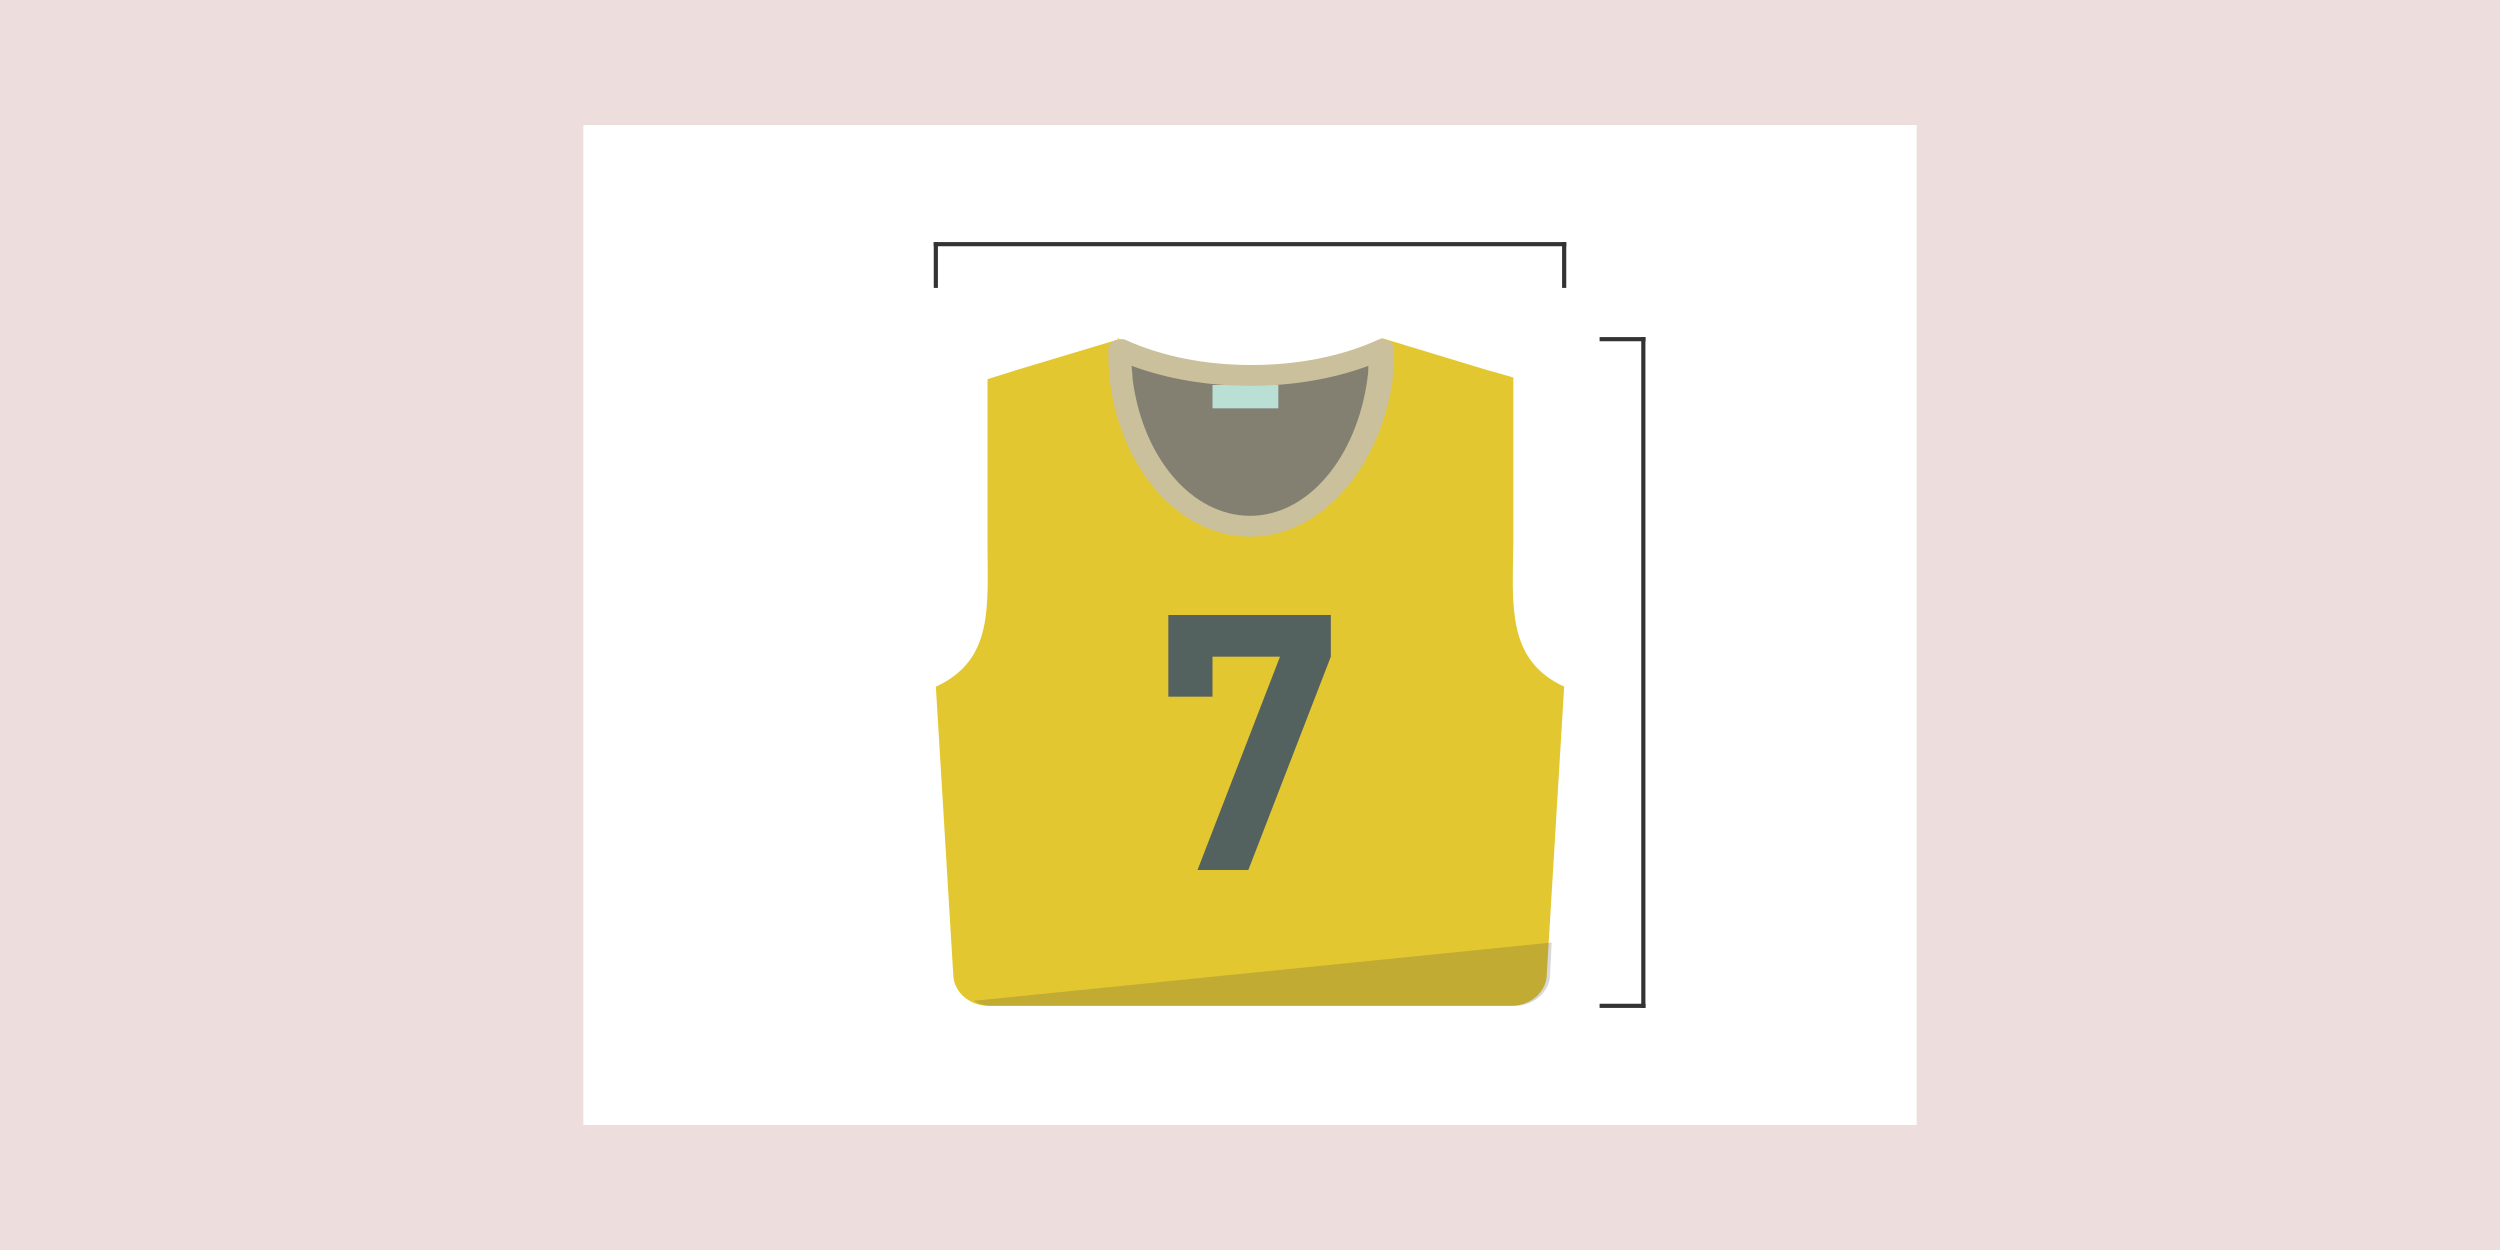 <?xml version="1.0" encoding="UTF-8"?> <svg xmlns="http://www.w3.org/2000/svg" xmlns:xlink="http://www.w3.org/1999/xlink" version="1.1" id="レイヤー_1" x="0px" y="0px" viewBox="0 0 300 150" style="enable-background:new 0 0 300 150;" xml:space="preserve"> <style type="text/css"> .st0{fill:#EEDDDD;} .st1{fill:#FFFFFF;} .st2{fill:none;stroke:#333333;stroke-width:0.5;stroke-linecap:square;stroke-miterlimit:10;} .st3{fill:#838072;} .st4{fill:#E3C730;} .st5{fill:#BADFD5;} .st6{fill:#CAC19C;} .st7{fill:#54625F;} .st8{opacity:0.2;fill:#3E3F40;} </style> <g> <rect class="st0" width="300" height="150"></rect> </g> <rect x="70" y="15" class="st1" width="160" height="120"></rect> <g> <g> <line class="st2" x1="197.2" y1="40.7" x2="197.2" y2="120.7"></line> <line class="st2" x1="192.2" y1="40.7" x2="197.2" y2="40.7"></line> <line class="st2" x1="192.2" y1="120.7" x2="197.2" y2="120.7"></line> </g> <g> <line class="st2" x1="112.3" y1="29.3" x2="187.7" y2="29.3"></line> <line class="st2" x1="112.3" y1="34.3" x2="112.3" y2="29.3"></line> <line class="st2" x1="187.7" y1="34.3" x2="187.7" y2="29.3"></line> </g> </g> <g> <g> <path class="st3" d="M178,44.4c-0.3,10-12.8,18.1-28,18.1c-15.2,0-27.6-8-28-18l12.3-3.7c0,0,0,0,0,0c4.5,2,9.9,3.2,15.7,3.2 c5.8,0,11.2-1.2,15.7-3.2c0.1,0,0.1-0.1,0.2-0.1L178,44.4z"></path> <path class="st4" d="M187.7,82.4l-2.1,34.7c-0.1,2-2,3.6-4.2,3.6h-62.8c-2.2,0-4.1-1.6-4.2-3.6l-2.1-34.7c7-3.2,6.2-9.7,6.2-17.2 V45.5l3.5-1.1l12.3-3.7c-0.1,0-0.1,0-0.2-0.1h0.2v0.1c0,1.2,0.1,2.4,0.2,3.6c0,0,0,0,0,0.1c1.3,10,7.7,17.6,15.5,17.6 c7.7,0,14.2-7.6,15.5-17.6c0,0,0,0,0-0.1c0.2-1.2,0.2-2.4,0.2-3.6v-0.1h0.2c0,0,0,0,0,0l12.2,3.7l3.5,1v19.8 C181.5,72.7,180.8,79.2,187.7,82.4z"></path> <rect x="145.5" y="46.2" class="st5" width="7.9" height="2.8"></rect> <g> <path class="st6" d="M150,64.4c-8.3,0-15.4-7.8-16.8-18.6c0,0,0-0.1,0-0.1l0,0c-0.2-1.3-0.2-2.5-0.2-3.7c0-0.4,0.2-0.8,0.7-1.1 c0.4-0.2,0.9-0.3,1.4-0.1c4.4,2,9.6,3,15.1,3c5.4,0,10.7-1,15.1-3c0.4-0.2,0.9-0.2,1.3,0.1c0.4,0.2,0.7,0.6,0.7,1.1 c0,1.2-0.1,2.5-0.2,3.7l0,0c0,0,0,0.1,0,0.1C165.4,56.6,158.3,64.4,150,64.4z M135.9,45.4c1.2,9.6,7.2,16.5,14.1,16.5 c6.9,0,12.8-6.9,14.1-16.5h0c0,0,0-0.1,0-0.1c0.1-0.5,0.1-0.9,0.1-1.4c-4.3,1.6-9.2,2.4-14.2,2.4c-5,0-9.9-0.8-14.2-2.4 c0,0.5,0.1,0.9,0.1,1.4C135.9,45.3,135.9,45.4,135.9,45.4L135.9,45.4z"></path> </g> <g> <path class="st7" d="M140.2,73.7v9.9h5.3v-4.8h8.1l-9.9,25.6h6.1l9.9-25.6v-5H140.2z"></path> </g> </g> <path class="st8" d="M116.8,120.1c0.7,0.4,1.4,0.6,2.2,0.6h62.8c2.2,0,4.1-1.6,4.2-3.6l0.2-4v0h0L116.8,120.1z"></path> </g> </svg> 